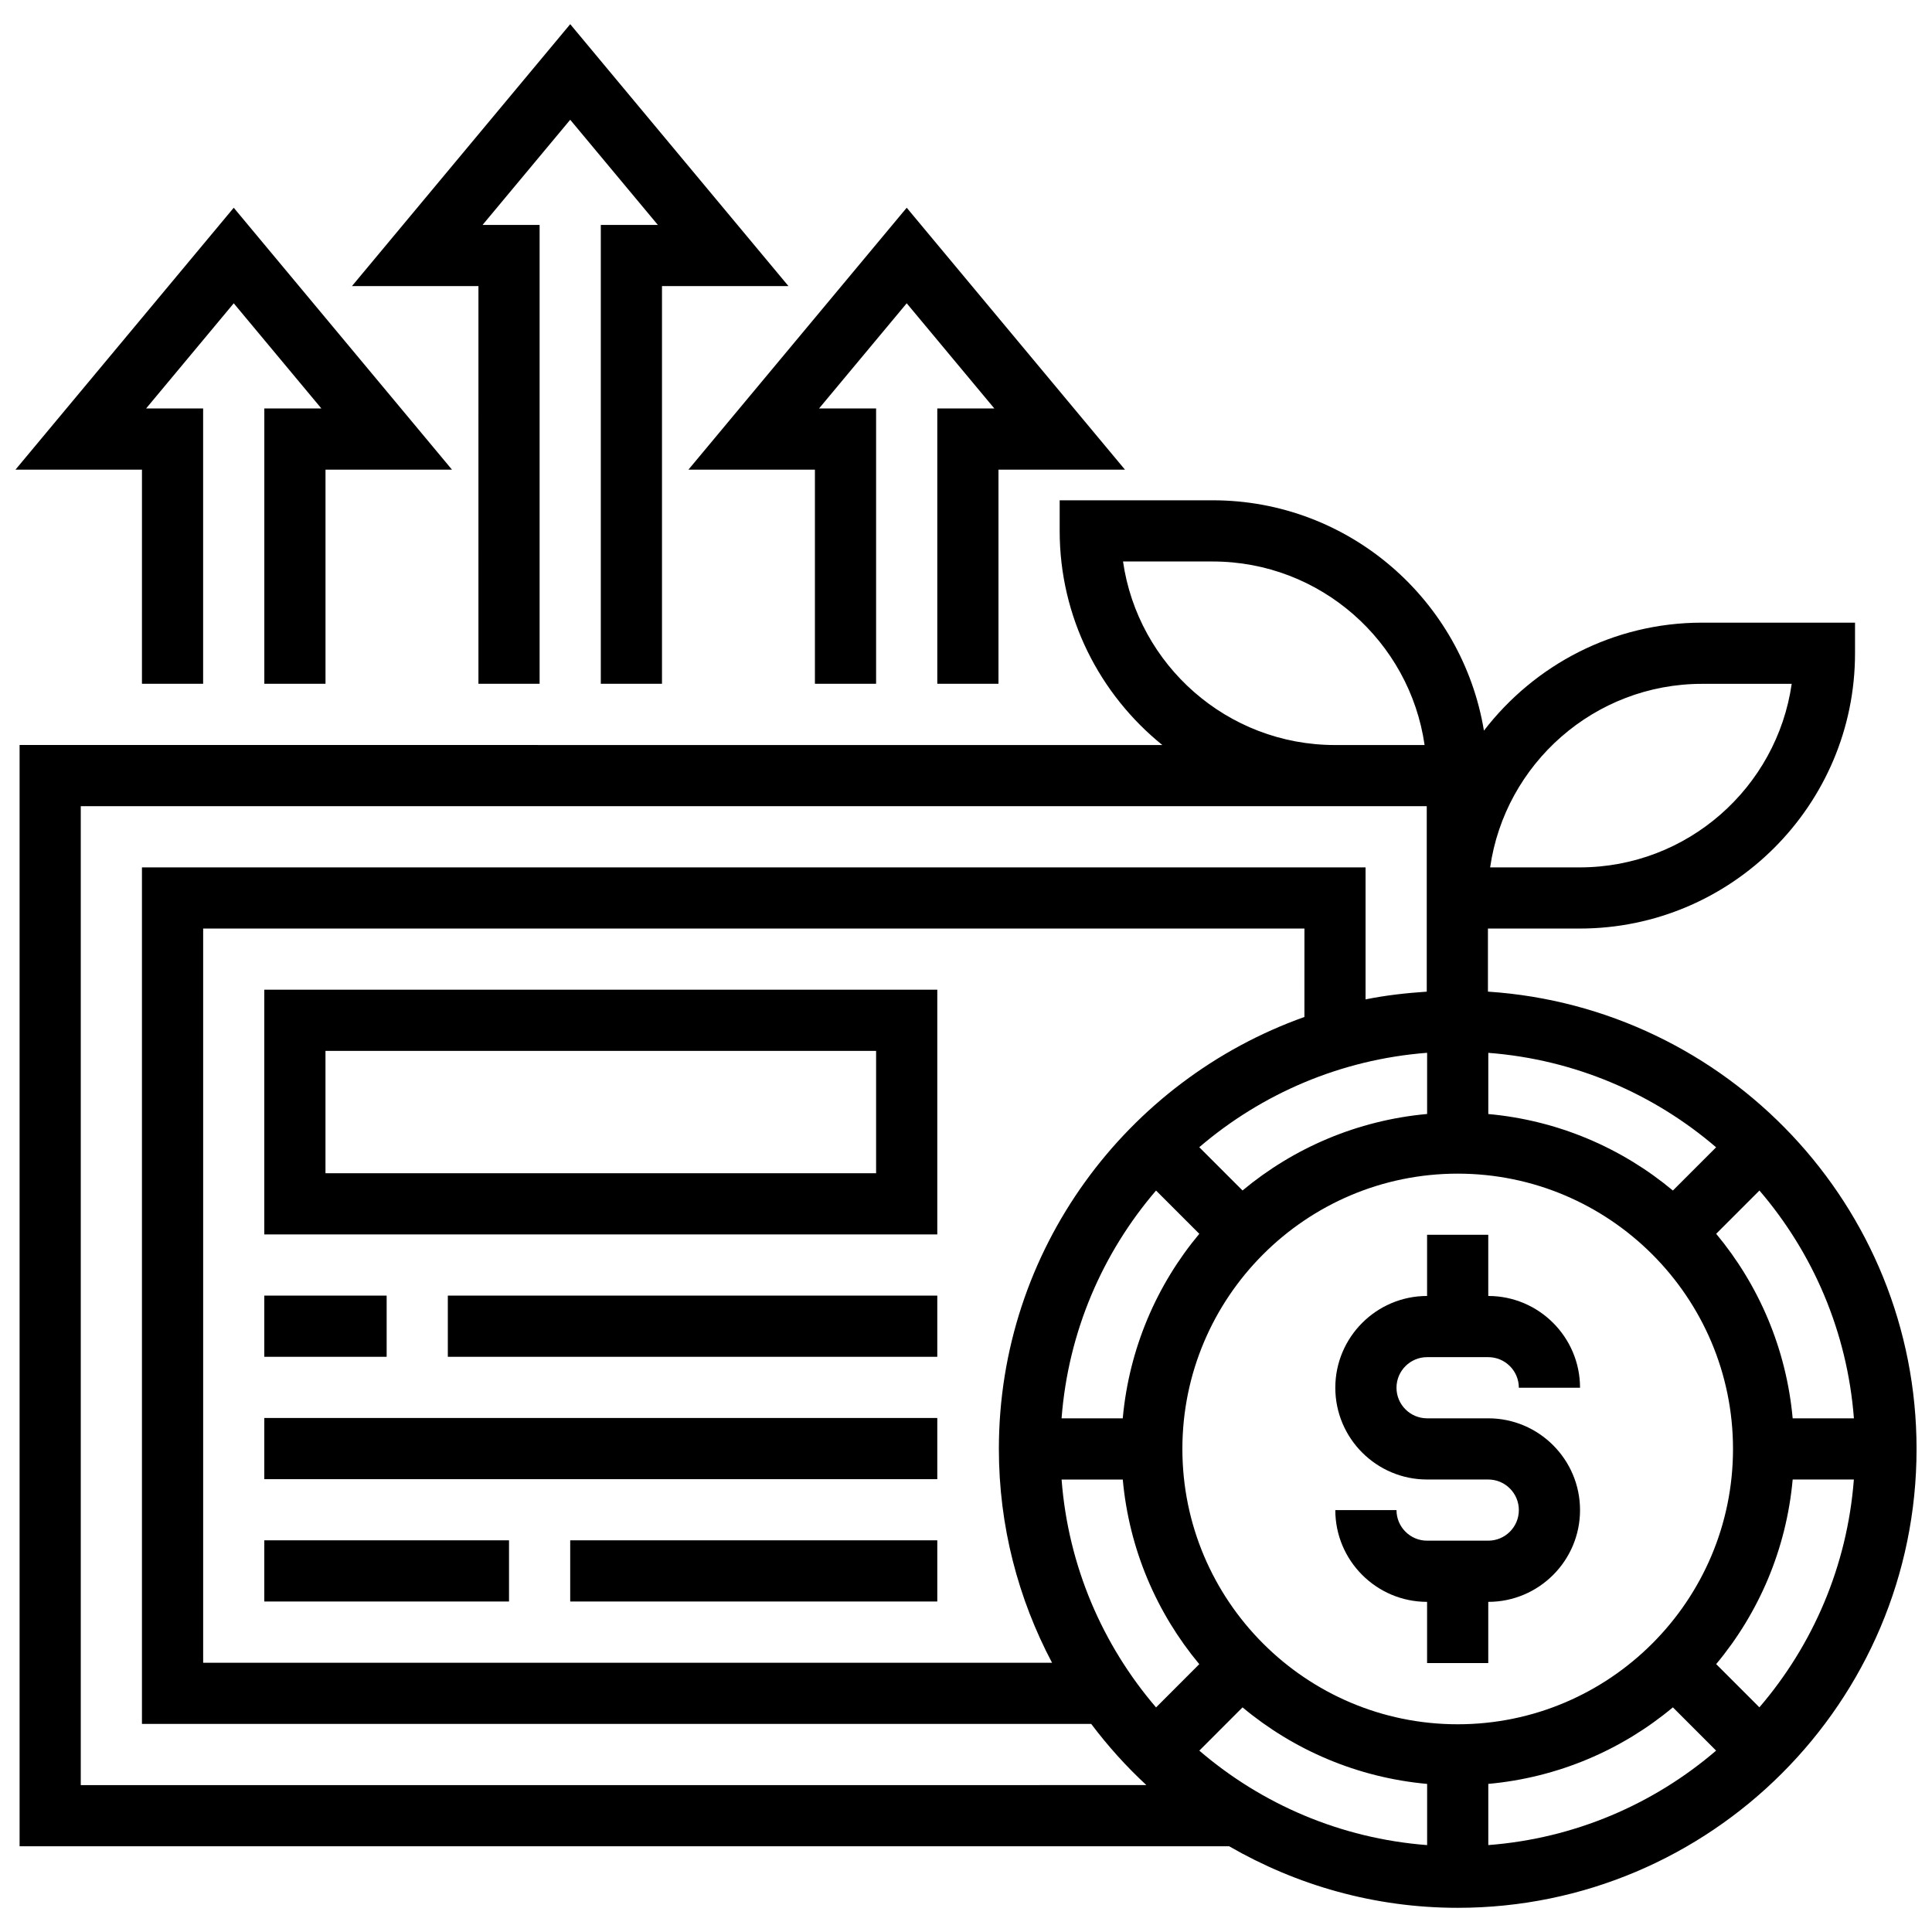 <?xml version="1.0" encoding="UTF-8"?>
<!-- Uploaded to: SVG Find, www.svgrepo.com, Generator: SVG Find Mixer Tools -->
<svg width="800px" height="800px" version="1.1" viewBox="144 144 512 512" xmlns="http://www.w3.org/2000/svg">
 <defs>
  <clipPath id="b">
   <path d="m149 276h502.9v374h-502.9z"/>
  </clipPath>
  <clipPath id="a">
   <path d="m148.09 199h115.91v127h-115.91z"/>
  </clipPath>
 </defs>
 <g clip-path="url(#b)">
  <path d="m538.32 406.79v-16.715h24.32c40.234 0 72.961-32.734 72.961-72.961v-8.105h-40.535c-23.543 0-44.457 11.262-57.809 28.617-5.715-34.566-35.734-61.043-71.898-61.043h-40.535v8.105c0 22.91 10.637 43.363 27.207 56.75l-302.84-0.008v291.85h320.55c17.859 10.312 38.5 16.312 60.566 16.312 67.051 0 121.6-54.551 121.6-121.6-0.008-64.355-50.277-117.04-113.59-121.2zm-8.016 194.16c-40.234 0-72.961-32.734-72.961-72.961s32.727-72.961 72.961-72.961 72.961 32.734 72.961 72.961c0 40.223-32.727 72.961-72.961 72.961zm-88.762-81.07h-16.215c1.758-22.965 10.871-43.867 25.035-60.371l11.465 11.465c-11.281 13.504-18.609 30.398-20.285 48.906zm145.79-60.379c-13.516-11.277-30.41-18.598-48.918-20.273v-16.215c22.965 1.758 43.867 10.871 60.371 25.035zm-65.133-36.5v16.215c-18.508 1.68-35.395 9.008-48.918 20.273l-11.465-11.465c16.527-14.152 37.426-23.254 60.383-25.023zm-32.516-9.492c-47.102 16.773-80.973 61.684-80.973 114.48 0 20.453 5.133 39.715 14.09 56.652h-224.96v-194.57h291.85zm-64.352 122.59h16.215c1.68 18.508 9.008 35.395 20.273 48.918l-11.453 11.465c-14.164-16.52-23.277-37.426-25.035-60.383zm47.953 60.371c13.516 11.277 30.41 18.605 48.918 20.285v16.215c-22.965-1.758-43.867-10.871-60.371-25.035zm65.129 20.281c18.508-1.68 35.402-9.008 48.918-20.285l11.453 11.465c-16.504 14.164-37.414 23.273-60.371 25.035zm60.391-31.746c11.277-13.516 18.598-30.41 20.273-48.918h16.215c-1.758 22.965-10.871 43.867-25.035 60.371zm20.273-65.121c-1.68-18.508-9.008-35.395-20.273-48.918l11.465-11.465c14.164 16.504 23.273 37.414 25.035 60.371l-16.227 0.004zm-24.004-194.66h23.746c-3.941 27.465-27.629 48.641-56.172 48.641h-23.746c3.938-27.465 27.629-48.641 56.172-48.641zm-153.46-32.426h23.746c28.543 0 52.223 21.176 56.172 48.641h-23.746c-28.543 0-52.23-21.176-56.172-48.641zm-276.21 324.27v-259.42h356.7v49.148c-5.496 0.371-10.938 0.973-16.215 2.051v-34.988h-324.27v226.99h251.56c4.394 5.836 9.273 11.262 14.625 16.215z"/>
 </g>
 <path d="m522.19 503.66h16.215c4.477 0 8.105 3.641 8.105 8.105h16.215c0-13.41-10.91-24.32-24.32-24.32v-16.215h-16.215v16.215c-13.41 0-24.32 10.91-24.32 24.32s10.91 24.32 24.32 24.32h16.215c4.477 0 8.105 3.641 8.105 8.105 0 4.469-3.633 8.105-8.105 8.105h-16.215c-4.477 0-8.105-3.641-8.105-8.105h-16.215c0 13.41 10.91 24.32 24.32 24.32v16.215h16.215v-16.215c13.41 0 24.32-10.91 24.32-24.32s-10.91-24.32-24.32-24.32h-16.215c-4.477 0-8.105-3.641-8.105-8.105s3.641-8.105 8.105-8.105z"/>
 <path d="m392.39 406.28h-178.35v64.855h178.35zm-16.215 48.641h-145.92v-32.426h145.92z"/>
 <path d="m214.04 487.35h32.426v16.215h-32.426z"/>
 <path d="m262.68 487.35h129.71v16.215h-129.71z"/>
 <path d="m214.04 519.78h178.35v16.215h-178.35z"/>
 <path d="m214.04 552.2h64.855v16.215h-64.855z"/>
 <path d="m295.11 552.2h97.281v16.215h-97.281z"/>
 <path d="m270.79 325.21h16.211v-121.6h-15.117l23.227-27.871 23.227 27.871h-15.121v121.6h16.215v-105.39h33.52l-57.84-69.41-57.844 69.41h33.523z"/>
 <g clip-path="url(#a)">
  <path d="m181.62 325.21h16.211v-72.961h-15.117l23.227-27.871 23.227 27.871h-15.121v72.961h16.215v-56.746h33.52l-57.84-69.41-57.844 69.41h33.523z"/>
 </g>
 <path d="m359.96 268.46v56.746h16.215v-72.961h-15.117l23.227-27.871 23.223 27.871h-15.117v72.961h16.215v-56.746h33.52l-57.84-69.41-57.844 69.41z"/>
</svg>